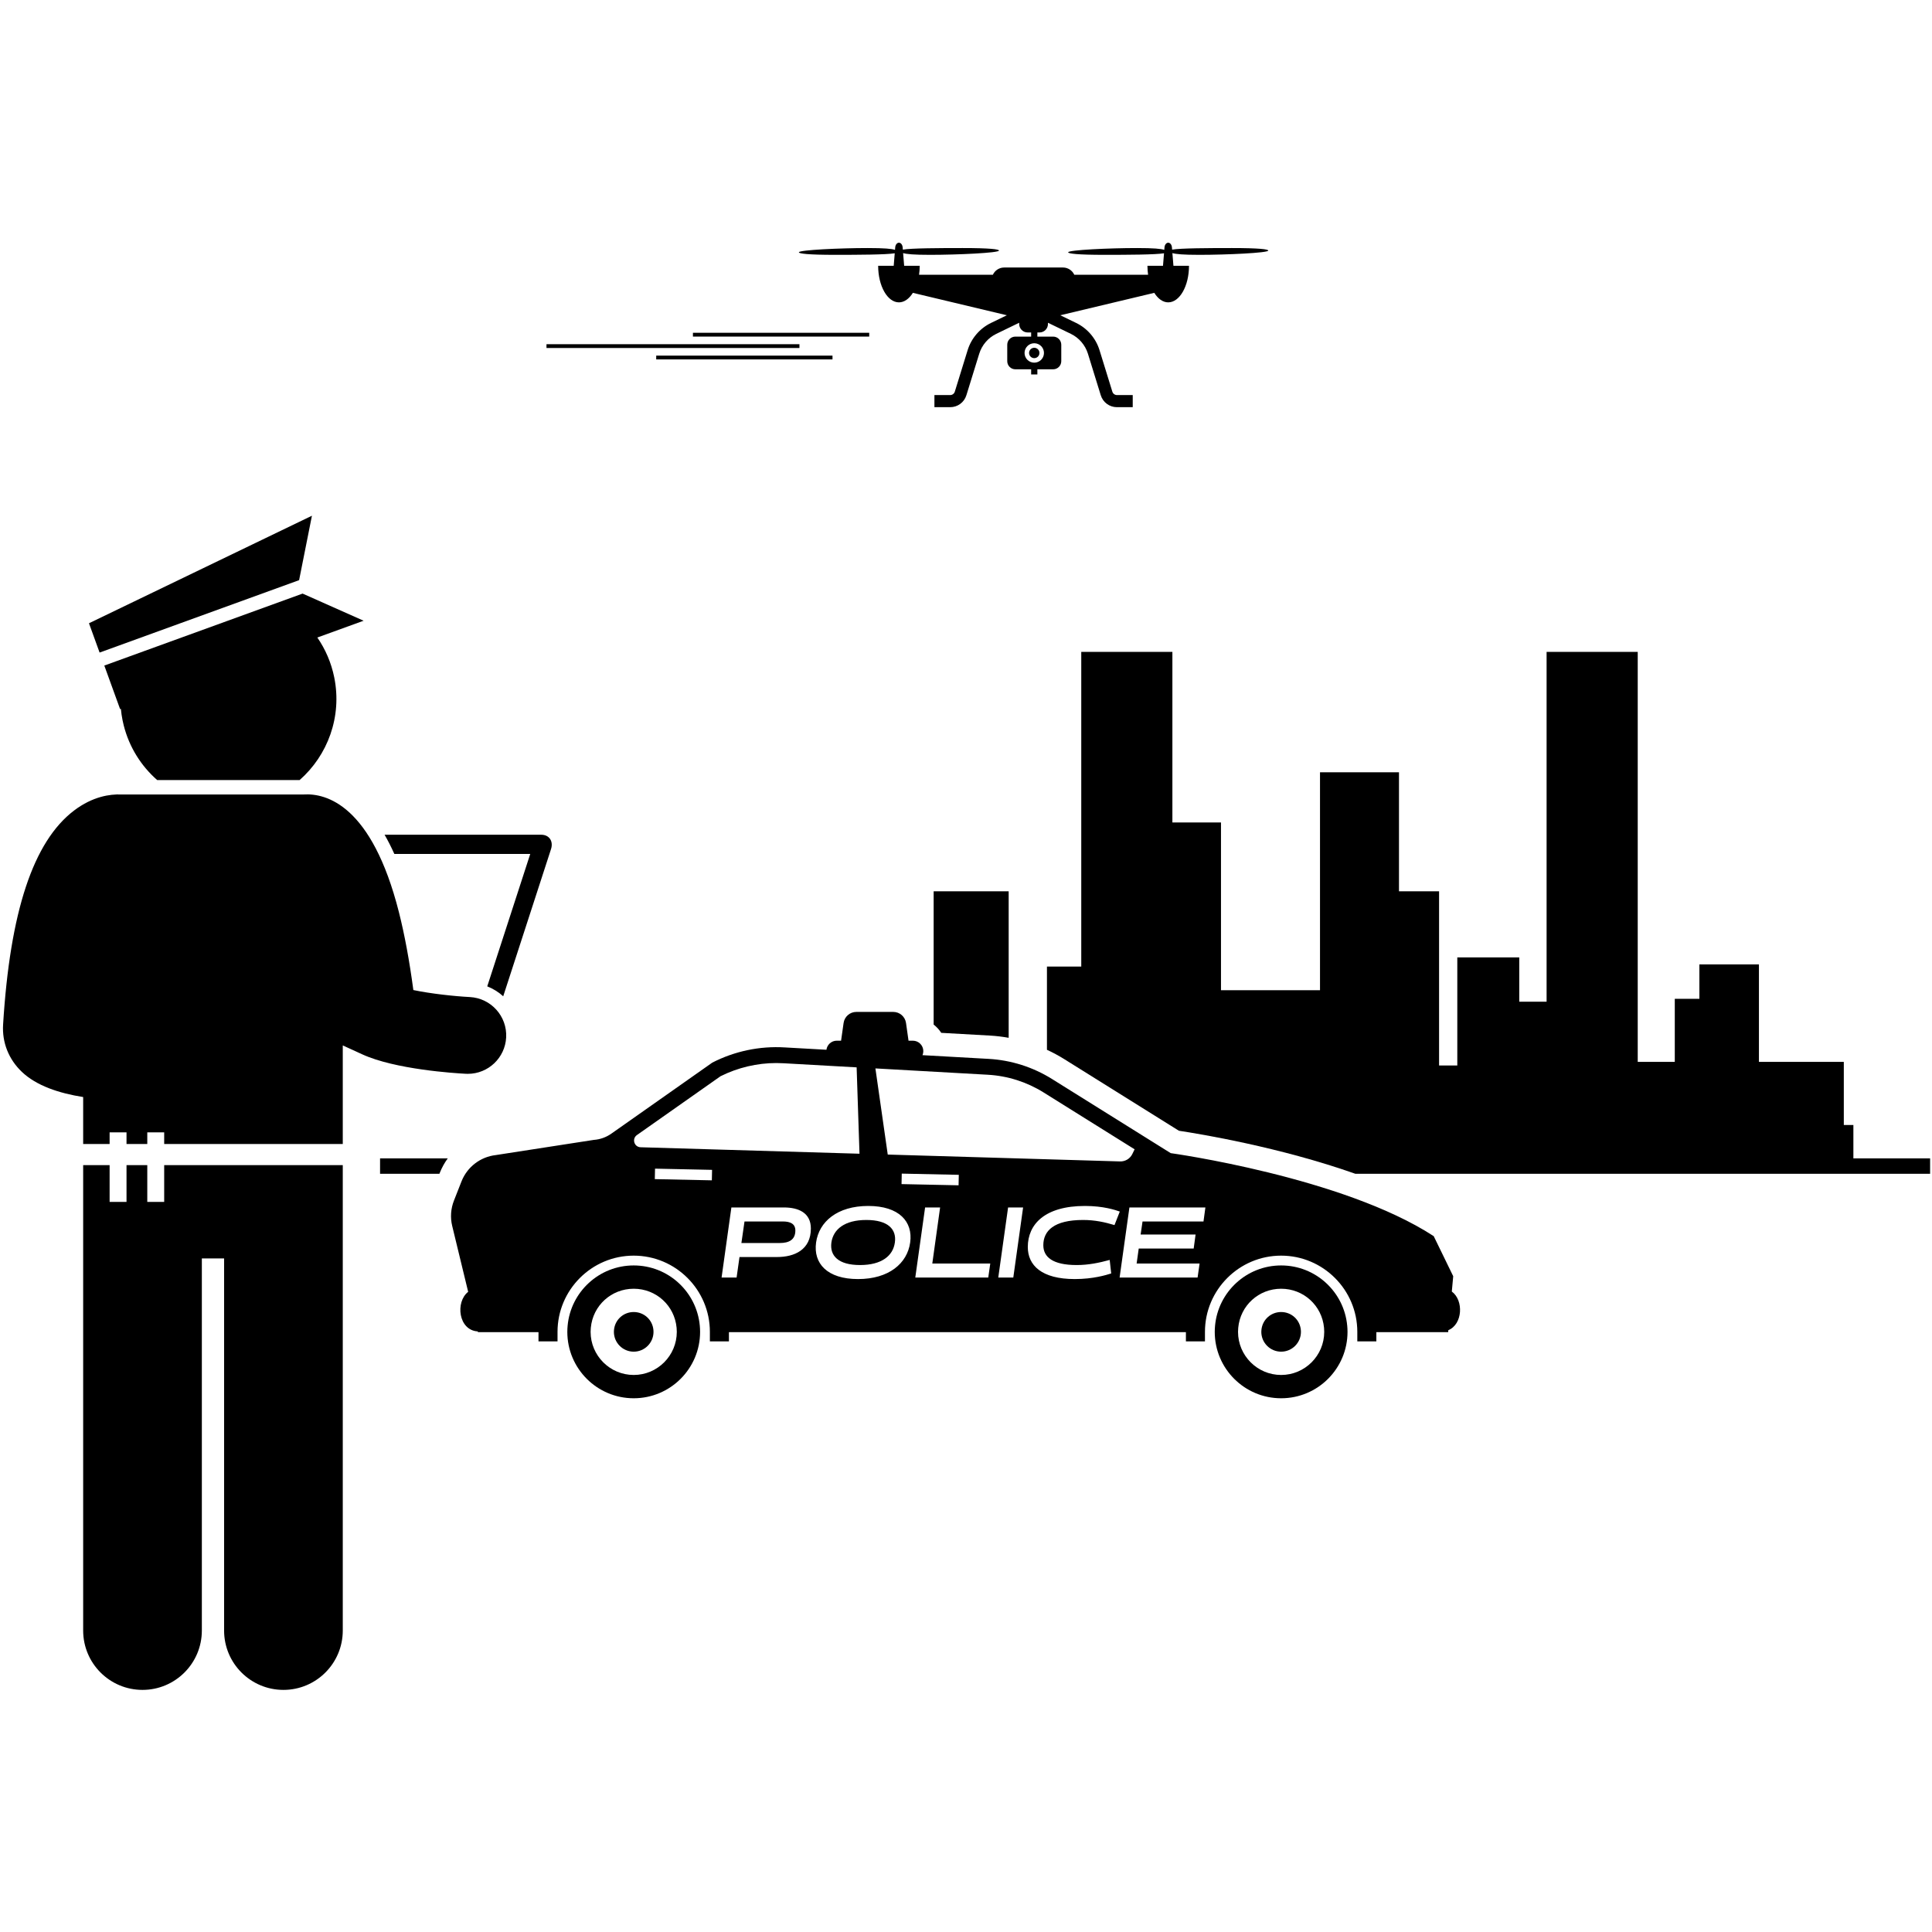 <svg xmlns="http://www.w3.org/2000/svg" xmlns:xlink="http://www.w3.org/1999/xlink" width="1080" zoomAndPan="magnify" viewBox="0 0 810 810" height="1080" preserveAspectRatio="xMidYMid meet" version="1.0"><defs><clipPath id="e8de651916"><path d="M 34 488 L 144 488 L 144 708.508 L 34 708.508 Z M 34 488 " clip-rule="nonzero"/></clipPath><clipPath id="22124a7008"><path d="M 334 101.758 L 532 101.758 L 532 171 L 334 171 Z M 334 101.758 " clip-rule="nonzero"/></clipPath></defs><path fill="#000000" d="M 777.039 471.656 L 773.027 471.656 L 773.027 445.207 L 737.441 445.207 L 737.441 404.332 L 712.477 404.332 L 712.477 418.758 L 702.16 418.758 L 702.16 445.207 L 686.625 445.207 L 686.625 273.297 L 648.418 273.297 L 648.418 419.961 L 636.957 419.961 L 636.957 401.402 L 610.98 401.402 L 610.98 446.707 L 603.34 446.707 L 603.34 373.676 L 586.531 373.676 L 586.531 323.785 L 553.418 323.785 L 553.418 415.152 L 511.906 415.152 L 511.906 344.824 L 491.531 344.824 L 491.531 273.297 L 453.324 273.297 L 453.324 405.234 L 438.938 405.234 L 438.938 440.133 C 441.441 441.285 443.875 442.598 446.223 444.062 L 494.27 474.074 C 503.031 475.398 536.484 480.898 568.227 492.109 L 809.207 492.109 L 809.207 485.648 L 777.039 485.648 Z M 777.039 471.656 " fill-opacity="1" fill-rule="nonzero"/><path fill="#000000" d="M 394.625 433.023 L 415.059 434.172 C 417.688 434.32 420.305 434.641 422.891 435.102 L 422.891 373.676 L 391.438 373.676 L 391.438 429.555 C 392.68 430.531 393.766 431.695 394.625 433.023 Z M 394.625 433.023 " fill-opacity="1" fill-rule="nonzero"/><path fill="#000000" d="M 187.727 485.648 L 159.344 485.648 L 159.344 492.109 L 184.23 492.109 L 184.375 491.742 C 185.238 489.543 186.375 487.504 187.727 485.648 Z M 187.727 485.648 " fill-opacity="1" fill-rule="nonzero"/><path fill="#000000" d="M 328.254 512.109 L 312.137 512.109 L 310.836 521.137 L 326.953 521.137 C 330.77 521.137 333.457 519.793 333.457 515.891 C 333.457 513.074 331.316 512.109 328.254 512.109 Z M 328.254 512.109 " fill-opacity="1" fill-rule="nonzero"/><path fill="#000000" d="M 363.215 511.48 C 354.105 511.48 349.363 515.387 348.566 520.926 C 347.809 526.469 351.461 530.375 360.57 530.375 C 369.676 530.375 374.422 526.469 375.176 520.926 C 375.973 515.387 372.32 511.48 363.215 511.48 Z M 363.215 511.48 " fill-opacity="1" fill-rule="nonzero"/><path fill="#000000" d="M 490.828 483.461 L 441.043 452.363 C 433.043 447.367 423.918 444.473 414.508 443.941 L 386.758 442.383 C 386.98 441.859 387.102 441.289 387.102 440.688 C 387.102 438.281 385.137 436.316 382.734 436.316 L 380.902 436.316 L 379.852 428.887 C 379.473 426.227 377.195 424.25 374.508 424.25 L 359.02 424.25 C 356.336 424.25 354.059 426.227 353.68 428.887 L 352.625 436.316 L 350.797 436.316 C 348.59 436.316 346.77 437.984 346.484 440.117 L 328.969 439.133 C 318.473 438.504 307.996 440.707 298.637 445.504 L 256.293 475.297 C 254.129 476.816 251.598 477.719 248.961 477.906 L 207.871 484.27 C 201.398 485.004 195.863 489.258 193.48 495.32 L 190.309 503.387 C 188.988 506.758 188.734 510.453 189.586 513.973 L 196.281 541.605 C 190.832 545.859 192.176 557.727 200.305 558.203 L 200.379 558.508 L 225.766 558.508 L 225.766 562.379 L 233.746 562.379 L 233.746 558.387 C 233.746 540.766 248.074 526.434 265.684 526.434 C 283.293 526.434 297.621 540.766 297.621 558.387 L 297.621 562.379 L 305.605 562.379 L 305.605 558.508 L 497.199 558.508 L 497.199 562.379 L 505.184 562.379 L 505.184 558.387 C 505.184 540.766 519.512 526.434 537.121 526.434 C 554.73 526.434 569.059 540.766 569.059 558.387 L 569.059 562.379 L 577.039 562.379 L 577.039 558.508 L 607.141 558.508 L 607.215 557.68 C 613.242 555.23 613.73 545.18 608.68 541.484 L 609.266 535.055 L 601.09 518.258 C 562.953 493.422 490.828 483.461 490.828 483.461 Z M 437.516 458.008 L 475.691 481.855 L 474.742 483.812 C 473.793 485.777 471.777 487 469.594 486.934 L 372.191 484.055 L 367.02 447.938 L 414.133 450.59 C 422.43 451.055 430.473 453.609 437.516 458.008 Z M 267.039 475.871 L 302.074 451.223 C 309.305 447.598 317.383 445.684 325.469 445.684 C 326.5 445.684 327.543 445.715 328.57 445.777 L 359.148 447.496 L 360.348 483.703 L 268.578 480.992 C 265.871 480.914 264.824 477.43 267.039 475.871 Z M 274.625 489.961 L 298.539 490.469 L 298.445 494.859 L 274.531 494.352 Z M 325.734 527.016 L 310.035 527.016 L 308.82 535.625 L 302.523 535.625 L 306.637 506.23 L 328.629 506.23 C 334.84 506.23 339.961 508.5 339.961 515.051 C 339.961 523.949 333.164 527.016 325.734 527.016 Z M 381.594 520.926 C 380.379 529.66 372.699 536.254 359.73 536.254 C 346.762 536.254 340.93 529.66 342.145 520.926 C 343.363 512.195 351.043 505.602 364.012 505.602 C 376.98 505.602 382.812 512.195 381.594 520.926 Z M 414.332 535.621 L 383.738 535.621 L 387.852 506.23 L 394.145 506.23 L 390.871 529.746 L 415.172 529.746 Z M 424.828 535.621 L 418.531 535.621 L 422.645 506.23 L 428.941 506.23 Z M 451.395 530.375 C 456.305 530.375 460.797 529.449 465.242 528.234 L 465.875 533.902 C 463.859 534.531 458.402 536.254 450.594 536.254 C 436.703 536.254 430.91 530.5 430.91 522.816 C 430.91 513.285 438.047 505.602 454.879 505.602 C 462.684 505.602 467.719 507.324 469.48 507.953 L 467.258 513.621 C 463.23 512.402 458.988 511.48 454.078 511.48 C 441.867 511.48 437.418 516.016 437.418 522.062 C 437.418 526.973 441.281 530.375 451.395 530.375 Z M 473.512 506.23 L 505.367 506.23 L 504.57 512.109 L 479.012 512.109 L 478.215 517.57 L 501.254 517.57 L 500.457 523.445 L 477.418 523.445 L 476.535 529.746 L 502.934 529.746 L 502.094 535.621 L 469.398 535.621 Z M 401.98 492.551 L 401.887 496.945 L 377.973 496.438 L 378.066 492.043 Z M 401.98 492.551 " fill-opacity="1" fill-rule="nonzero"/><path fill="#000000" d="M 293.516 558.387 C 293.516 557.516 293.469 556.656 293.395 555.809 C 292.09 541.637 280.188 530.543 265.688 530.543 C 251.184 530.543 239.277 541.637 237.977 555.809 C 237.898 556.656 237.852 557.516 237.852 558.387 C 237.852 573.762 250.312 586.23 265.688 586.23 C 281.055 586.23 293.516 573.762 293.516 558.387 Z M 265.688 576.461 C 255.723 576.461 247.613 568.352 247.613 558.387 C 247.613 557.859 247.641 557.309 247.699 556.703 C 248.555 547.355 256.289 540.309 265.688 540.309 C 275.082 540.309 282.812 547.355 283.672 556.699 C 283.727 557.289 283.75 557.844 283.75 558.387 C 283.75 568.352 275.648 576.461 265.688 576.461 Z M 265.688 576.461 " fill-opacity="1" fill-rule="nonzero"/><path fill="#000000" d="M 265.688 566.695 C 270.266 566.695 273.988 562.969 273.988 558.387 C 273.988 558.145 273.977 557.883 273.949 557.594 C 273.555 553.309 270.004 550.074 265.688 550.074 C 261.367 550.074 257.812 553.309 257.418 557.609 C 257.391 557.906 257.379 558.16 257.379 558.387 C 257.379 562.969 261.105 566.695 265.688 566.695 Z M 265.688 566.695 " fill-opacity="1" fill-rule="nonzero"/><path fill="#000000" d="M 564.953 558.387 C 564.953 557.516 564.906 556.656 564.828 555.809 C 563.527 541.637 551.625 530.543 537.125 530.543 C 522.621 530.543 510.715 541.637 509.414 555.809 C 509.336 556.656 509.289 557.516 509.289 558.387 C 509.289 573.762 521.75 586.23 537.125 586.23 C 552.492 586.23 564.953 573.762 564.953 558.387 Z M 537.125 576.461 C 527.16 576.461 519.051 568.352 519.051 558.387 C 519.051 557.859 519.078 557.309 519.133 556.703 C 519.992 547.355 527.727 540.309 537.125 540.309 C 546.52 540.309 554.25 547.355 555.109 556.699 C 555.16 557.289 555.188 557.844 555.188 558.387 C 555.188 568.352 547.086 576.461 537.125 576.461 Z M 537.125 576.461 " fill-opacity="1" fill-rule="nonzero"/><path fill="#000000" d="M 537.125 566.695 C 541.699 566.695 545.426 562.969 545.426 558.387 C 545.426 558.145 545.414 557.883 545.387 557.594 C 544.992 553.309 541.441 550.074 537.125 550.074 C 532.805 550.074 529.25 553.309 528.855 557.609 C 528.828 557.906 528.812 558.16 528.812 558.387 C 528.816 562.969 532.543 566.695 537.125 566.695 Z M 537.125 566.695 " fill-opacity="1" fill-rule="nonzero"/><path fill="#000000" d="M 65.906 327.047 L 125.613 327.047 C 137.391 316.688 143.469 300.5 140.137 284.016 C 138.883 277.82 136.418 272.18 133.043 267.285 L 152.449 260.242 L 126.863 248.867 L 43.734 279.039 L 50.355 297.297 L 50.68 297.18 C 50.828 298.773 51.059 300.375 51.383 301.98 C 51.531 302.703 51.695 303.414 51.871 304.121 C 54.195 313.316 59.219 321.184 65.906 327.047 Z M 65.906 327.047 " fill-opacity="1" fill-rule="nonzero"/><path fill="#000000" d="M 125.402 243.234 L 130.781 216.219 L 37.305 261.305 L 41.758 273.59 Z M 125.402 243.234 " fill-opacity="1" fill-rule="nonzero"/><path fill="#000000" d="M 222.309 358.02 L 204.281 413.535 C 206.77 414.523 209.035 415.938 210.977 417.699 L 231.012 356.008 C 232.094 352.684 230.258 349.969 226.938 349.969 L 161.238 349.969 C 162.637 352.391 164.004 355.074 165.328 358.02 Z M 222.309 358.02 " fill-opacity="1" fill-rule="nonzero"/><path fill="#000000" d="M 173.301 415.086 C 171.664 402.824 169.641 391.898 167.262 382.496 C 167.262 382.496 167.262 382.492 167.262 382.492 C 155.855 337.402 136.68 332.512 127.34 333.086 L 50.688 333.086 C 46.234 332.922 38.91 333.848 31.051 339.816 C 13.938 352.816 4.203 382.18 1.297 429.578 C 0.84 437.082 3.633 444.113 9.164 449.383 C 15.258 455.188 24.711 458.34 34.867 459.938 L 34.867 479.637 L 45.957 479.637 L 45.957 474.746 L 53.043 474.746 L 53.043 479.637 L 61.75 479.637 L 61.75 474.746 L 68.836 474.746 L 68.836 479.637 L 143.711 479.637 L 143.711 438.301 L 151.883 442.039 C 165.711 448.363 190.477 449.938 195.301 450.188 C 195.586 450.203 195.871 450.207 196.152 450.207 C 204.656 450.207 211.758 443.539 212.211 434.945 C 212.676 426.066 205.855 418.488 196.98 418.02 C 190.426 417.676 180.703 416.625 173.301 415.086 Z M 173.301 415.086 " fill-opacity="1" fill-rule="nonzero"/><g clip-path="url(#e8de651916)"><path fill="#000000" d="M 143.711 683.609 L 143.711 488.492 L 68.836 488.492 L 68.836 503.898 L 61.75 503.898 L 61.75 488.492 L 53.043 488.492 L 53.043 503.898 L 45.957 503.898 L 45.957 488.492 L 34.867 488.492 L 34.867 683.609 C 34.867 697.359 46.008 708.496 59.746 708.496 C 73.484 708.496 84.625 697.359 84.625 683.609 L 84.625 527.605 L 93.953 527.605 L 93.953 683.609 C 93.953 697.359 105.094 708.496 118.832 708.496 C 132.57 708.496 143.711 697.359 143.711 683.609 Z M 143.711 683.609 " fill-opacity="1" fill-rule="nonzero"/></g><g clip-path="url(#22124a7008)"><path fill="#000000" d="M 502.867 106.84 C 514.27 106.84 531.73 106.039 531.73 105.051 C 531.73 104.5 527.875 103.992 516.473 103.992 C 506.797 103.992 494.828 104.043 491.418 104.664 L 491.34 103.711 C 491.25 102.598 490.578 101.758 489.781 101.758 C 488.98 101.758 488.309 102.598 488.219 103.711 L 488.133 104.762 C 486.805 104.297 483.727 103.992 476.695 103.992 C 465.293 103.992 447.832 104.793 447.832 105.781 C 447.832 106.328 451.688 106.84 463.09 106.84 C 472.652 106.84 484.449 106.785 488.02 106.188 L 487.594 111.426 L 481.07 111.426 C 481.07 112.73 481.172 113.992 481.348 115.203 L 450.406 115.203 C 449.574 113.406 447.77 112.156 445.66 112.156 L 421.004 112.156 C 418.895 112.156 417.09 113.406 416.258 115.203 L 385.316 115.203 C 385.492 113.992 385.594 112.73 385.594 111.426 L 379.07 111.426 L 378.637 106.102 C 380.023 106.547 383.113 106.84 389.969 106.84 C 401.371 106.84 418.832 106.039 418.832 105.051 C 418.832 104.5 414.977 103.992 403.574 103.992 C 393.898 103.992 381.93 104.043 378.52 104.664 L 378.445 103.711 C 378.352 102.598 377.68 101.758 376.883 101.758 C 376.082 101.758 375.414 102.598 375.32 103.711 L 375.238 104.762 C 373.906 104.297 370.828 103.992 363.797 103.992 C 352.395 103.992 334.934 104.793 334.934 105.781 C 334.934 106.328 338.789 106.84 350.191 106.84 C 359.754 106.84 371.551 106.785 375.121 106.188 L 374.695 111.426 L 368.172 111.426 C 368.172 119.898 372.07 126.766 376.883 126.766 C 379.133 126.766 381.18 125.246 382.727 122.777 L 422.129 132.176 L 415.484 135.395 C 410.801 137.664 407.23 141.82 405.691 146.793 L 400.312 164.195 C 400.047 165.055 399.266 165.633 398.367 165.633 L 391.762 165.633 L 391.762 170.715 L 398.367 170.715 C 401.504 170.715 404.238 168.699 405.164 165.699 L 410.547 148.297 C 411.668 144.664 414.277 141.629 417.699 139.969 L 427.305 135.316 L 427.305 135.84 C 427.305 137.801 428.891 139.387 430.848 139.387 L 432.312 139.387 L 432.312 141.125 L 425.699 141.125 C 423.816 141.125 422.293 142.652 422.293 144.531 L 422.293 151.426 C 422.293 153.309 423.816 154.832 425.699 154.832 L 432.312 154.832 L 432.312 156.996 L 434.922 156.996 L 434.922 154.832 L 441.539 154.832 C 443.418 154.832 444.945 153.309 444.945 151.426 L 444.945 144.531 C 444.945 142.652 443.418 141.125 441.539 141.125 L 434.922 141.125 L 434.922 139.387 L 435.816 139.387 C 437.773 139.387 439.359 137.801 439.359 135.84 L 439.359 135.316 L 448.965 139.969 C 452.387 141.629 454.992 144.664 456.117 148.297 L 461.496 165.699 C 462.426 168.699 465.16 170.715 468.297 170.715 L 474.902 170.715 L 474.902 165.633 L 468.297 165.633 C 467.398 165.633 466.617 165.055 466.352 164.195 L 460.973 146.793 C 459.434 141.82 455.863 137.664 451.18 135.395 L 444.535 132.176 L 483.938 122.777 C 485.484 125.246 487.527 126.766 489.781 126.766 C 494.59 126.766 498.492 119.898 498.492 111.426 L 491.969 111.426 L 491.535 106.102 C 492.922 106.547 496.012 106.84 502.867 106.84 Z M 437.688 147.98 C 437.688 150.23 435.867 152.051 433.617 152.051 C 431.371 152.051 429.547 150.23 429.547 147.98 C 429.547 145.73 431.371 143.906 433.617 143.906 C 435.867 143.906 437.688 145.73 437.688 147.98 Z M 437.688 147.98 " fill-opacity="1" fill-rule="nonzero"/></g><path fill="#000000" d="M 431.441 147.98 C 431.441 149.18 432.418 150.156 433.617 150.156 C 434.82 150.156 435.793 149.18 435.793 147.98 C 435.793 146.777 434.82 145.805 433.617 145.805 C 432.418 145.805 431.441 146.777 431.441 147.98 Z M 431.441 147.98 " fill-opacity="1" fill-rule="nonzero"/><path fill="#000000" d="M 290.516 139.52 L 364.426 139.52 L 364.426 141.113 L 290.516 141.113 Z M 290.516 139.52 " fill-opacity="1" fill-rule="nonzero"/><path fill="#000000" d="M 275.121 149.094 L 349.027 149.094 L 349.027 150.688 L 275.121 150.688 Z M 275.121 149.094 " fill-opacity="1" fill-rule="nonzero"/><path fill="#000000" d="M 229.117 144.309 L 335.168 144.309 L 335.168 145.902 L 229.117 145.902 Z M 229.117 144.309 " fill-opacity="1" fill-rule="nonzero"/></svg>